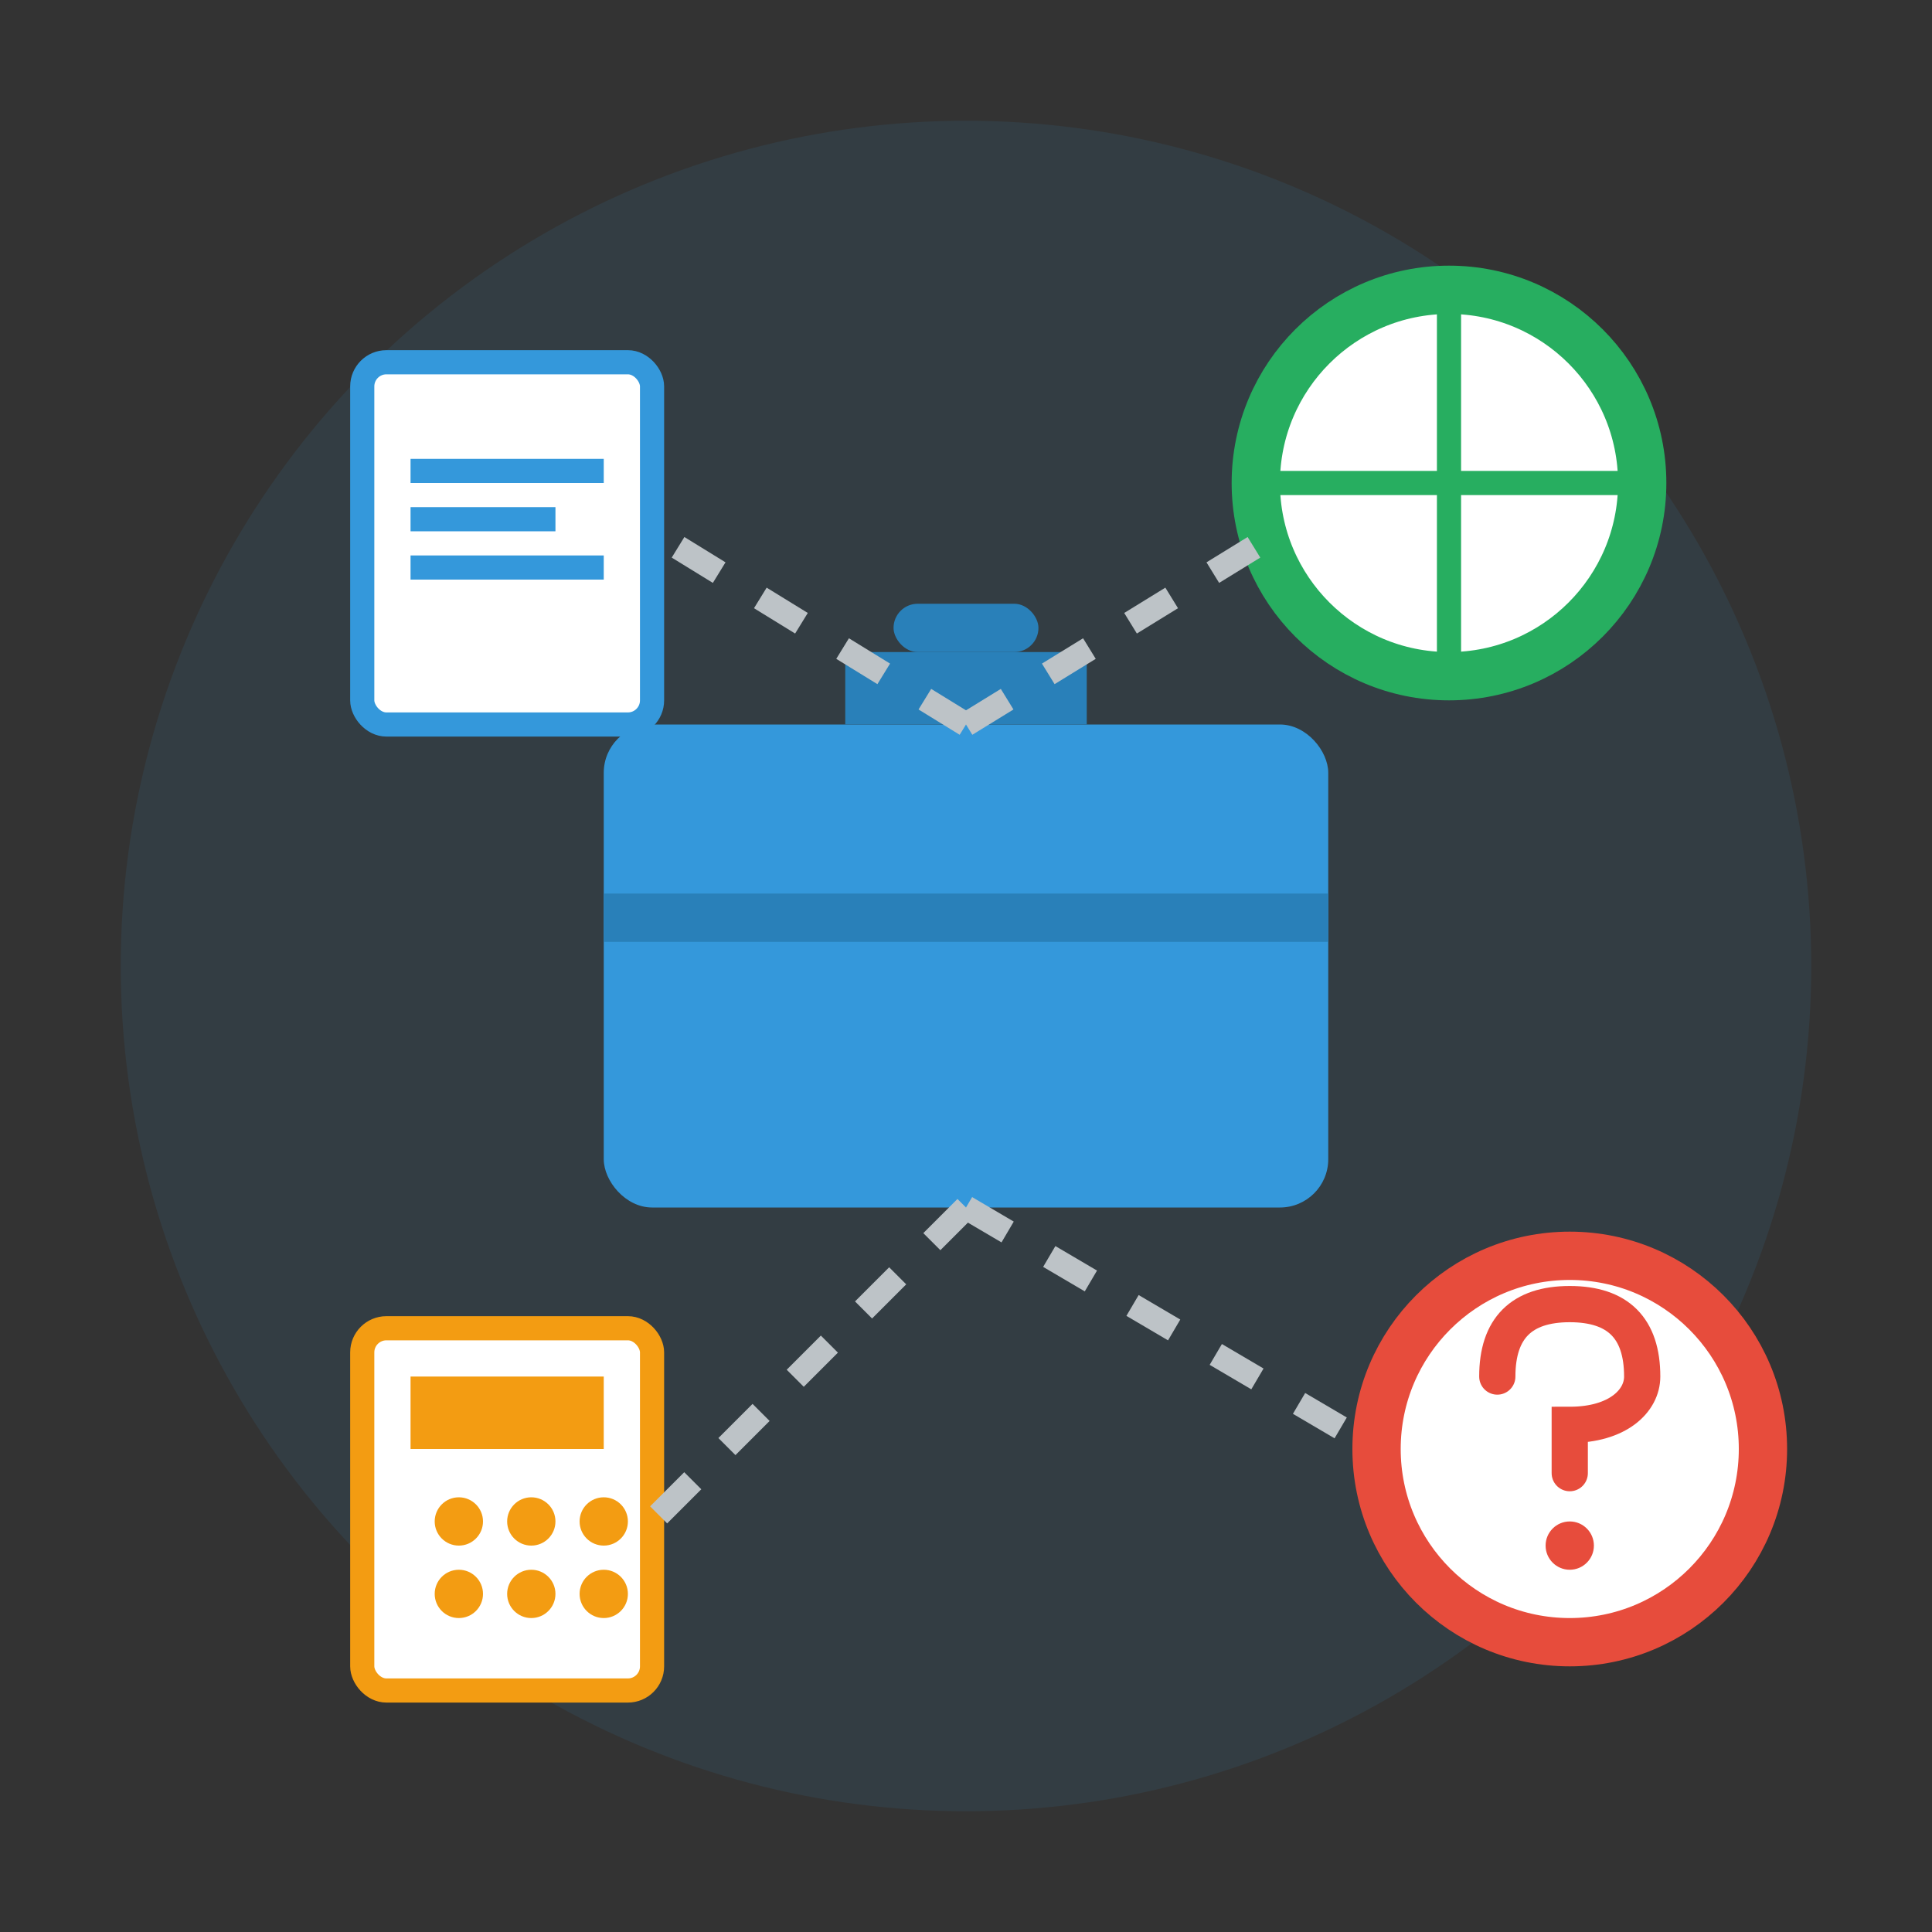 <svg width="80" height="80" viewBox="0 0 80 80" fill="none" xmlns="http://www.w3.org/2000/svg">
    <rect x="0" y="0" width="80" height="80" fill="#333333" stroke="none"/>
    <!-- Background circle -->
    <circle cx="40" cy="40" r="35" fill="#3498db" opacity="0.1"/>
    
    <!-- Main briefcase -->
    <rect x="25" y="30" width="30" height="20" rx="2" fill="#3498db"/>
    <rect x="35" y="27" width="10" height="3" fill="#2980b9"/>
    <rect x="25" y="37" width="30" height="2" fill="#2980b9"/>
    
    <!-- Handle -->
    <rect x="37" y="25" width="6" height="2" rx="1" fill="#2980b9"/>
    
    <!-- Services icons around briefcase -->
    <!-- Document -->
    <rect x="15" y="15" width="12" height="15" rx="1" fill="white" stroke="#3498db" stroke-width="1"/>
    <rect x="17" y="19" width="8" height="1" fill="#3498db"/>
    <rect x="17" y="21" width="6" height="1" fill="#3498db"/>
    <rect x="17" y="23" width="8" height="1" fill="#3498db"/>
    
    <!-- Globe -->
    <circle cx="60" cy="20" r="8" fill="white" stroke="#27ae60" stroke-width="2"/>
    <path d="M52 20C52 16 55 12 60 12C65 12 68 16 68 20C68 24 65 28 60 28C55 28 52 24 52 20Z" stroke="#27ae60" stroke-width="1"/>
    <path d="M52 20L68 20M60 12L60 28" stroke="#27ae60" stroke-width="1"/>
    
    <!-- Calculator -->
    <rect x="15" y="55" width="12" height="15" rx="1" fill="white" stroke="#f39c12" stroke-width="1"/>
    <rect x="17" y="57" width="8" height="3" fill="#f39c12"/>
    <circle cx="19" cy="63" r="1" fill="#f39c12"/>
    <circle cx="22" cy="63" r="1" fill="#f39c12"/>
    <circle cx="25" cy="63" r="1" fill="#f39c12"/>
    <circle cx="19" cy="66" r="1" fill="#f39c12"/>
    <circle cx="22" cy="66" r="1" fill="#f39c12"/>
    <circle cx="25" cy="66" r="1" fill="#f39c12"/>
    
    <!-- Support/Help -->
    <circle cx="65" cy="60" r="8" fill="white" stroke="#e74c3c" stroke-width="2"/>
    <path d="M62 57C62 55 63 54 65 54C67 54 68 55 68 57C68 58 67 59 65 59C65 59 65 61 65 61" stroke="#e74c3c" stroke-width="1.5" stroke-linecap="round"/>
    <circle cx="65" cy="64" r="1" fill="#e74c3c"/>
    
    <!-- Connection lines -->
    <path d="M40 30L27 22" stroke="#bdc3c7" stroke-width="1" stroke-dasharray="2,2"/>
    <path d="M40 30L53 22" stroke="#bdc3c7" stroke-width="1" stroke-dasharray="2,2"/>
    <path d="M40 50L27 63" stroke="#bdc3c7" stroke-width="1" stroke-dasharray="2,2"/>
    <path d="M40 50L57 60" stroke="#bdc3c7" stroke-width="1" stroke-dasharray="2,2"/>
</svg>
